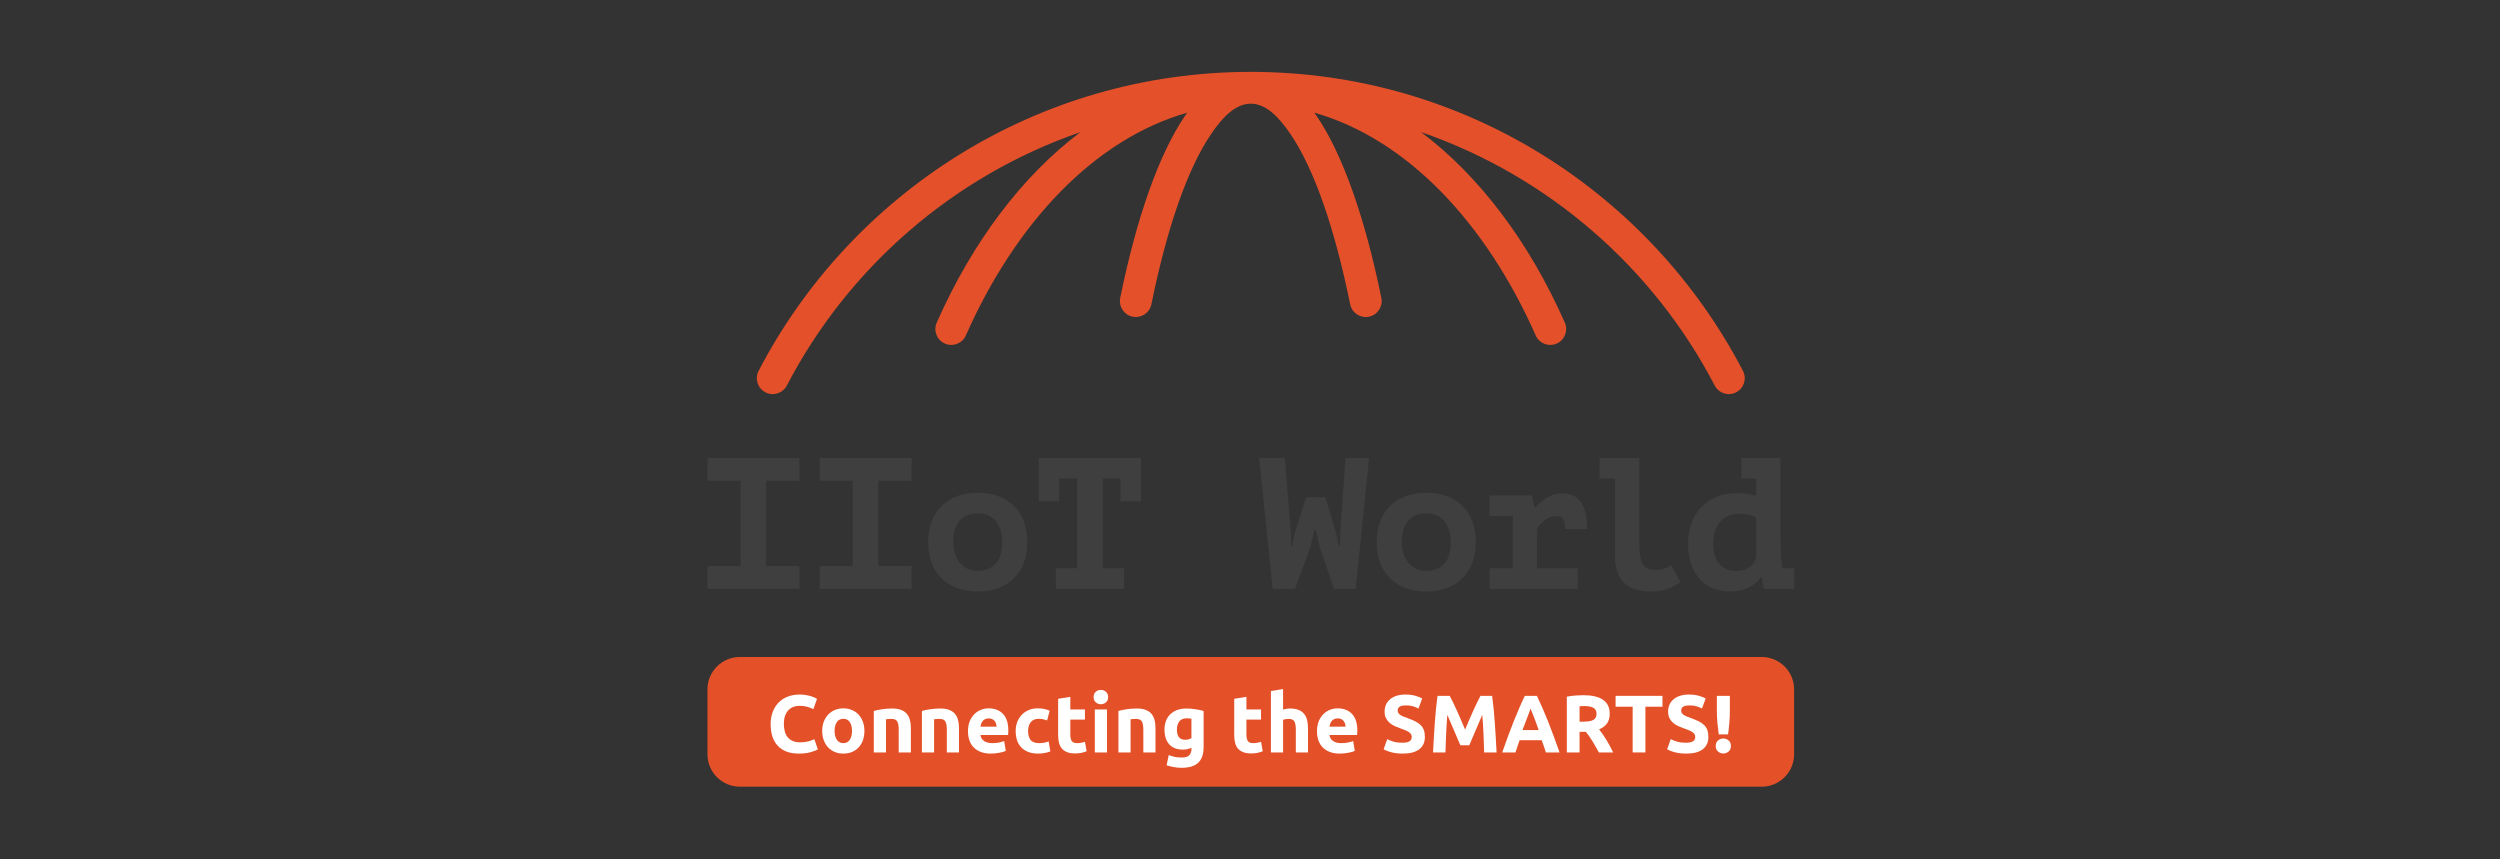 <?xml version="1.0" encoding="utf-8"?>
<!-- Generator: Adobe Illustrator 15.1.0, SVG Export Plug-In  -->
<!DOCTYPE svg PUBLIC "-//W3C//DTD SVG 1.1//EN" "http://www.w3.org/Graphics/SVG/1.1/DTD/svg11.dtd">
<svg version="1.1"
	 xmlns="http://www.w3.org/2000/svg" xmlns:xlink="http://www.w3.org/1999/xlink" xmlns:a="http://ns.adobe.com/AdobeSVGViewerExtensions/3.0/"
	 x="0px" y="0px" width="1600px" height="550px" viewBox="-452.772 -46 1600 550" enable-background="new -452.772 -46 1600 550"
	 xml:space="preserve">
<rect x="-452.772" y="-46" width="1600" height="550" fill="#333333" stroke="none"/>
<defs>
</defs>
<path fill="#E45028" d="M695.455,395.22c0-11.454-9.299-20.756-20.753-20.756H20.753C9.299,374.464,0,383.766,0,395.22v41.508
	c0,11.454,9.299,20.752,20.753,20.752h653.949c11.454,0,20.753-9.298,20.753-20.752V395.22L695.455,395.22z"/>
<path fill="#E45029" d="M347.728,20.366c-9.288,0-17.428,7.622-25.572,19.685c-15.265,22.616-28.245,60.585-38.03,108.686
	c-1.12,5.508-6.503,9.069-12.011,7.949c-5.508-1.119-9.068-6.502-7.949-12.007c10.46-51.419,24.793-91.846,41.112-116.02
	c0.584-0.869,1.175-1.721,1.77-2.549c-59.082,16.906-109.503,69.928-141.678,142.582c-2.274,5.14-8.297,7.466-13.437,5.188
	c-5.136-2.274-7.462-8.297-5.185-13.433c22.891-51.7,54.648-93.796,91.939-121.879C157.291,66.662,90.093,125.296,50.807,200.746
	c-2.598,4.986-8.752,6.924-13.738,4.329c-4.983-2.598-6.924-8.752-4.329-13.735C91.922,77.682,210.824,0,347.728,0
	s255.806,77.682,314.988,191.34c2.595,4.983,0.654,11.138-4.329,13.735c-4.986,2.594-11.141,0.657-13.738-4.329
	c-39.286-75.45-106.484-134.084-187.881-162.177c37.29,28.083,69.049,70.179,91.939,121.879c2.277,5.136-0.049,11.158-5.185,13.433
	c-5.14,2.277-11.162-0.049-13.437-5.188C497.911,96.038,447.49,43.017,388.408,26.11c0.595,0.828,1.186,1.68,1.77,2.549
	c16.319,24.174,30.652,64.601,41.112,116.02c1.119,5.505-2.441,10.888-7.949,12.007c-5.508,1.12-10.891-2.441-12.011-7.949
	c-9.785-48.101-22.766-86.069-38.03-108.686C365.155,27.988,357.016,20.366,347.728,20.366z"/>
<path fill="#403F3F" d="M141.268,300.965c0-5.021,0.759-9.489,2.274-13.395c1.513-3.908,3.669-7.219,6.457-9.932
	c2.793-2.708,6.12-4.764,9.99-6.158c3.867-1.394,8.192-2.093,12.978-2.093c5.024,0,9.511,0.758,13.457,2.271
	c3.946,1.516,7.278,3.651,9.986,6.401c2.713,2.751,4.768,6.078,6.162,9.987c1.395,3.908,2.093,8.213,2.093,12.918
	c0,5.024-0.758,9.489-2.273,13.397c-1.513,3.908-3.669,7.219-6.457,9.928c-2.793,2.712-6.12,4.768-9.99,6.162
	c-3.867,1.394-8.193,2.093-12.978,2.093c-5.024,0-9.511-0.758-13.457-2.274c-3.946-1.513-7.278-3.647-9.987-6.397
	c-2.712-2.751-4.767-6.082-6.161-9.987C141.967,309.978,141.268,305.669,141.268,300.965z M428.348,300.965
	c0-5.021,0.759-9.489,2.274-13.395c1.517-3.908,3.669-7.219,6.461-9.932c2.789-2.708,6.12-4.764,9.986-6.158
	c3.867-1.394,8.193-2.093,12.978-2.093c5.024,0,9.511,0.758,13.457,2.271c3.95,1.516,7.278,3.651,9.99,6.401
	c2.709,2.751,4.764,6.078,6.158,9.987c1.397,3.908,2.094,8.213,2.094,12.918c0,5.024-0.759,9.489-2.271,13.397
	c-1.517,3.908-3.669,7.219-6.461,9.928c-2.793,2.712-6.12,4.768-9.987,6.162c-3.87,1.394-8.195,2.093-12.98,2.093
	c-5.021,0-9.507-0.758-13.457-2.274c-3.946-1.513-7.274-3.647-9.986-6.397c-2.713-2.751-4.765-6.082-6.162-9.987
	C429.047,309.978,428.348,305.669,428.348,300.965z M570.934,247.137h25.478V302.4c0,6.141,0.759,10.407,2.274,12.8
	c1.513,2.393,3.947,3.589,7.296,3.589c2.472,0,4.506-0.261,6.099-0.779c1.597-0.518,3.192-1.255,4.785-2.211l5.862,10.766
	c-1.355,0.876-2.712,1.693-4.068,2.451c-1.353,0.758-2.789,1.395-4.305,1.916c-1.517,0.518-3.172,0.914-4.966,1.196
	c-1.794,0.278-3.808,0.417-6.04,0.417c-7.497,0-13.116-1.912-16.864-5.741c-3.749-3.828-5.623-9.253-5.623-16.27v-50.239h-9.928
	V247.137L570.934,247.137z M661.722,247.137h25.002v51.676c0,5.98,0.319,11.881,0.956,17.702c0,0.4,0.038,0.8,0.118,1.196h7.657
	v13.158h-19.258l-1.558-7.653h-0.477c-0.796,1.436-1.874,2.709-3.23,3.828c-1.355,1.116-2.872,2.094-4.545,2.928
	c-1.676,0.838-3.508,1.479-5.504,1.916c-1.992,0.438-3.985,0.657-5.98,0.657c-3.745,0-7.275-0.598-10.585-1.794
	c-3.311-1.196-6.2-3.05-8.673-5.563c-2.473-2.511-4.427-5.699-5.859-9.569c-1.436-3.867-2.155-8.433-2.155-13.694
	c0-5.104,0.778-9.648,2.333-13.638c1.555-3.988,3.71-7.357,6.461-10.108c2.75-2.75,5.998-4.864,9.746-6.339
	c3.749-1.475,7.855-2.211,12.32-2.211c2.473,0,4.806,0.139,7,0.417s4.086,0.737,5.682,1.377v-11.127h-9.451V247.137L661.722,247.137
	z M0,316.278h21.173V261.73H0v-14.594h58.853v14.594H37.562v54.548h21.291v14.591H0V316.278z M500.599,317.711h14.831v-33.493
	h-14.831v-13.157h26.914l1.795,7.896h0.476c2.236-2.632,4.785-4.826,7.657-6.579c2.872-1.756,6.221-2.632,10.05-2.632
	c4.784,0,8.55,1.756,11.301,5.265c2.754,3.508,4.128,9.367,4.128,17.581h-13.996c0-2.869-0.418-4.963-1.256-6.28
	c-0.838-1.314-2.173-1.972-4.006-1.972c-3.191,0-5.762,0.796-7.716,2.393c-1.954,1.593-3.609,3.429-4.966,5.501v25.478h25.958
	v13.158h-56.339V317.711L500.599,317.711z M71.771,316.278h21.173V261.73H71.771v-14.594h58.849v14.594h-21.291v54.548h21.291
	v14.591H71.771V316.278z M222.967,317.711h13.638v-57.416h-11.485v14.476h-13.158v-27.634h65.55v27.634h-13.158v-14.476h-11.363
	v57.416h13.52v13.158h-43.542V317.711z M373.327,293.909l0.236,10.046h0.48l2.034-9.447l7.177-22.252h12.198l6.7,22.252l2.153,9.447
	h0.479l0.236-10.286l3.353-46.532h15.07l-8.613,83.732h-13.874l-8.972-26.435l-2.751-11.481h-0.598l-2.872,11.481l-9.688,26.435
	h-14.354l-8.613-83.732h16.389L373.327,293.909L373.327,293.909z M157.298,300.965c0,2.632,0.358,5.066,1.075,7.299
	c0.72,2.232,1.756,4.187,3.111,5.858c1.353,1.677,2.991,2.974,4.903,3.888c1.912,0.918,4.106,1.377,6.579,1.377
	c4.625,0,8.394-1.474,11.305-4.426c2.91-2.949,4.364-7.615,4.364-13.996c0-5.501-1.354-9.948-4.065-13.336
	c-2.712-3.39-6.579-5.083-11.604-5.083c-2.232,0-4.305,0.337-6.221,1.015c-1.913,0.679-3.567,1.773-4.962,3.29
	c-1.398,1.516-2.493,3.429-3.29,5.741C157.694,294.904,157.298,297.696,157.298,300.965z M444.378,300.965
	c0,2.632,0.358,5.066,1.078,7.299c0.717,2.232,1.753,4.187,3.109,5.858c1.355,1.677,2.99,2.974,4.902,3.888
	c1.916,0.918,4.106,1.377,6.579,1.377c4.625,0,8.395-1.474,11.305-4.426c2.91-2.949,4.367-7.615,4.367-13.996
	c0-5.501-1.356-9.948-4.068-13.336c-2.712-3.39-6.579-5.083-11.604-5.083c-2.232,0-4.305,0.337-6.218,1.015
	c-1.916,0.679-3.57,1.773-4.965,3.29c-1.395,1.516-2.493,3.429-3.29,5.741C444.778,294.904,444.378,297.696,444.378,300.965z
	 M658.491,319.387c3.032,0,5.724-0.737,8.074-2.211c2.354-1.479,3.888-3.609,4.607-6.402v-25.359
	c-1.116-0.876-2.653-1.533-4.607-1.972c-1.95-0.438-4.006-0.657-6.158-0.657s-4.246,0.358-6.279,1.075
	c-2.035,0.72-3.829,1.853-5.383,3.411c-1.555,1.554-2.793,3.567-3.707,6.04c-0.918,2.472-1.377,5.5-1.377,9.089
	c0,5.104,1.275,9.212,3.828,12.32C650.042,317.833,653.707,319.387,658.491,319.387L658.491,319.387z"/>
<path fill="#FFFFFF" d="M58.529,436.3c-5.89,0-10.376-1.638-13.46-4.913s-4.629-7.929-4.629-13.958c0-2.997,0.474-5.672,1.412-8.025
	c0.942-2.351,2.232-4.336,3.87-5.957c1.638-1.62,3.589-2.851,5.853-3.686c2.268-0.838,4.722-1.255,7.372-1.255
	c1.533,0,2.928,0.114,4.183,0.34c1.252,0.227,2.351,0.487,3.293,0.783c0.939,0.299,1.725,0.602,2.351,0.914
	c0.626,0.316,1.082,0.56,1.36,0.733l-2.354,6.586c-1.112-0.591-2.413-1.099-3.895-1.516c-1.478-0.417-3.161-0.626-5.042-0.626
	c-1.256,0-2.482,0.209-3.686,0.626s-2.264,1.089-3.189,2.014c-0.925,0.921-1.662,2.117-2.222,3.581
	c-0.557,1.461-0.835,3.241-0.835,5.331c0,1.672,0.182,3.23,0.547,4.677c0.368,1.446,0.959,2.691,1.78,3.738
	c0.816,1.047,1.888,1.874,3.213,2.482c1.324,0.612,2.928,0.915,4.809,0.915c1.186,0,2.25-0.07,3.188-0.209
	c0.942-0.14,1.777-0.306,2.511-0.497c0.73-0.191,1.377-0.407,1.934-0.654c0.557-0.243,1.063-0.469,1.517-0.678l2.246,6.534
	c-1.147,0.695-2.771,1.324-4.861,1.881C63.704,436.021,61.28,436.3,58.529,436.3L58.529,436.3z"/>
<path fill="#FFFFFF" d="M100.452,421.769c0,2.159-0.313,4.138-0.942,5.932c-0.626,1.795-1.534,3.328-2.716,4.601
	c-1.186,1.272-2.608,2.257-4.264,2.952c-1.655,0.699-3.509,1.047-5.566,1.047c-2.021,0-3.856-0.348-5.516-1.047
	c-1.655-0.695-3.074-1.68-4.26-2.952c-1.182-1.272-2.107-2.806-2.768-4.601c-0.664-1.794-0.994-3.772-0.994-5.932
	c0-2.163,0.34-4.131,1.019-5.908c0.682-1.776,1.62-3.293,2.823-4.548c1.203-1.256,2.633-2.229,4.287-2.928
	c1.656-0.696,3.457-1.044,5.408-1.044c1.988,0,3.807,0.348,5.462,1.044c1.655,0.698,3.078,1.672,4.264,2.928
	c1.183,1.255,2.107,2.771,2.768,4.548C100.121,417.638,100.452,419.605,100.452,421.769z M92.506,421.769
	c0-2.406-0.479-4.298-1.439-5.672c-0.956-1.377-2.322-2.065-4.103-2.065c-1.777,0-3.154,0.688-4.128,2.065
	c-0.978,1.374-1.464,3.266-1.464,5.672c0,2.402,0.486,4.312,1.464,5.724c0.974,1.411,2.351,2.117,4.128,2.117
	c1.78,0,3.146-0.706,4.103-2.117C92.026,426.08,92.506,424.171,92.506,421.769z"/>
<path fill="#FFFFFF" d="M106.464,409.014c1.321-0.386,3.032-0.74,5.122-1.071c2.09-0.333,4.287-0.497,6.586-0.497
	c2.333,0,4.277,0.303,5.828,0.915c1.551,0.608,2.778,1.471,3.686,2.587c0.904,1.116,1.551,2.438,1.934,3.971
	s0.573,3.241,0.573,5.126v15.522h-7.785v-14.584c0-2.507-0.334-4.287-0.994-5.331c-0.661-1.046-1.898-1.567-3.711-1.567
	c-0.56,0-1.15,0.024-1.776,0.076c-0.63,0.052-1.186,0.114-1.677,0.185v21.222h-7.785V409.014L106.464,409.014z"/>
<path fill="#FFFFFF" d="M137.252,409.014c1.324-0.386,3.032-0.74,5.122-1.071c2.09-0.333,4.287-0.497,6.586-0.497
	c2.336,0,4.276,0.303,5.828,0.915c1.551,0.608,2.781,1.471,3.686,2.587c0.907,1.116,1.551,2.438,1.934,3.971
	c0.386,1.533,0.577,3.241,0.577,5.126v15.522h-7.789v-14.584c0-2.507-0.331-4.287-0.995-5.331c-0.66-1.046-1.898-1.567-3.71-1.567
	c-0.557,0-1.151,0.024-1.776,0.076c-0.63,0.052-1.187,0.114-1.673,0.185v21.222h-7.789V409.014L137.252,409.014z"/>
<path fill="#FFFFFF" d="M166.732,422.029c0-2.441,0.375-4.576,1.126-6.405c0.748-1.829,1.732-3.353,2.952-4.572
	c1.221-1.221,2.622-2.143,4.208-2.771c1.586-0.626,3.217-0.939,4.889-0.939c3.901,0,6.986,1.193,9.25,3.578
	c2.267,2.39,3.396,5.901,3.396,10.533c0,0.455-0.017,0.952-0.052,1.491c-0.034,0.539-0.069,1.02-0.104,1.437h-17.668
	c0.174,1.603,0.925,2.876,2.25,3.818c1.325,0.938,3.102,1.411,5.331,1.411c1.429,0,2.83-0.132,4.207-0.393s2.5-0.584,3.373-0.967
	l1.043,6.325c-0.417,0.209-0.974,0.417-1.673,0.626c-0.695,0.209-1.471,0.393-2.326,0.549c-0.852,0.157-1.766,0.289-2.743,0.394
	c-0.974,0.104-1.951,0.156-2.928,0.156c-2.473,0-4.625-0.365-6.454-1.099c-1.829-0.73-3.345-1.735-4.548-3.005
	c-1.203-1.272-2.09-2.781-2.667-4.523C167.021,425.931,166.732,424.05,166.732,422.029L166.732,422.029z M185.029,419.049
	c-0.034-0.66-0.149-1.308-0.341-1.933c-0.191-0.63-0.486-1.187-0.89-1.673c-0.4-0.49-0.904-0.891-1.513-1.203
	c-0.612-0.313-1.37-0.47-2.274-0.47c-0.873,0-1.62,0.146-2.25,0.441c-0.626,0.3-1.15,0.688-1.568,1.179
	c-0.417,0.487-0.74,1.054-0.967,1.697c-0.226,0.646-0.393,1.301-0.497,1.961H185.029L185.029,419.049z"/>
<path fill="#FFFFFF" d="M197.259,421.82c0-1.989,0.323-3.859,0.971-5.619c0.643-1.76,1.575-3.293,2.795-4.601
	c1.221-1.308,2.699-2.344,4.444-3.112c1.742-0.765,3.728-1.147,5.957-1.147c1.464,0,2.806,0.129,4.026,0.39
	c1.221,0.265,2.402,0.637,3.554,1.127l-1.62,6.217c-0.73-0.277-1.534-0.521-2.406-0.729c-0.869-0.209-1.847-0.313-2.925-0.313
	c-2.302,0-4.017,0.713-5.149,2.143c-1.134,1.429-1.701,3.31-1.701,5.646c0,2.473,0.532,4.389,1.597,5.748
	c1.063,1.359,2.917,2.041,5.567,2.041c0.938,0,1.95-0.087,3.031-0.264c1.078-0.174,2.073-0.452,2.98-0.835l1.096,6.377
	c-0.904,0.383-2.038,0.713-3.397,0.991c-1.359,0.282-2.858,0.421-4.496,0.421c-2.507,0-4.67-0.375-6.481-1.123
	c-1.813-0.751-3.301-1.77-4.469-3.06s-2.021-2.813-2.563-4.573C197.53,425.785,197.259,423.876,197.259,421.82L197.259,421.82z"/>
<path fill="#FFFFFF" d="M224.44,401.225l7.789-1.255v8.102h9.357v6.481h-9.357v9.671c0,1.638,0.289,2.945,0.863,3.922
	c0.576,0.974,1.734,1.464,3.477,1.464c0.838,0,1.7-0.08,2.587-0.236c0.891-0.156,1.701-0.375,2.431-0.653l1.1,6.064
	c-0.943,0.382-1.986,0.713-3.137,0.99c-1.151,0.282-2.563,0.421-4.235,0.421c-2.125,0-3.884-0.288-5.278-0.862
	c-1.395-0.577-2.511-1.377-3.346-2.406c-0.838-1.029-1.422-2.274-1.752-3.738c-0.331-1.464-0.498-3.084-0.498-4.861V401.225z"/>
<path fill="#FFFFFF" d="M255.701,435.566h-7.789v-27.495h7.789V435.566z M256.432,400.126c0,1.429-0.459,2.552-1.384,3.373
	c-0.925,0.817-2.014,1.228-3.269,1.228c-1.252,0-2.341-0.41-3.266-1.228c-0.925-0.821-1.384-1.944-1.384-3.373
	c0-1.43,0.459-2.553,1.384-3.37c0.925-0.82,2.014-1.23,3.266-1.23c1.255,0,2.344,0.41,3.269,1.23
	C255.973,397.573,256.432,398.696,256.432,400.126z"/>
<path fill="#FFFFFF" d="M263.021,409.014c1.321-0.386,3.028-0.74,5.122-1.071c2.09-0.333,4.283-0.497,6.586-0.497
	c2.333,0,4.276,0.303,5.827,0.915c1.552,0.608,2.778,1.471,3.687,2.587c0.904,1.116,1.551,2.438,1.934,3.971
	c0.382,1.533,0.573,3.241,0.573,5.126v15.522h-7.789v-14.584c0-2.507-0.33-4.287-0.991-5.331c-0.664-1.046-1.898-1.567-3.71-1.567
	c-0.56,0-1.151,0.024-1.78,0.076c-0.626,0.052-1.183,0.114-1.673,0.185v21.222h-7.785V409.014L263.021,409.014z"/>
<path fill="#FFFFFF" d="M300.447,420.931c0,4.356,1.759,6.533,5.278,6.533c0.803,0,1.551-0.104,2.25-0.313
	c0.695-0.209,1.286-0.452,1.776-0.73v-12.441c-0.382-0.069-0.838-0.133-1.359-0.185s-1.134-0.076-1.829-0.076
	c-2.059,0-3.589,0.678-4.601,2.037C300.951,417.116,300.447,418.841,300.447,420.931L300.447,420.931z M317.541,432.117
	c0,4.496-1.144,7.834-3.425,10.011s-5.811,3.265-10.585,3.265c-1.673,0-3.345-0.146-5.018-0.441
	c-1.673-0.299-3.224-0.688-4.652-1.179l1.359-6.533c1.217,0.49,2.5,0.872,3.843,1.15c1.338,0.278,2.865,0.417,4.572,0.417
	c2.229,0,3.808-0.486,4.729-1.464c0.925-0.974,1.387-2.229,1.387-3.762v-0.995c-0.838,0.387-1.7,0.671-2.587,0.862
	c-0.89,0.195-1.856,0.289-2.903,0.289c-3.797,0-6.708-1.123-8.728-3.369c-2.021-2.25-3.033-5.394-3.033-9.438
	c0-2.021,0.313-3.86,0.943-5.516c0.625-1.654,1.54-3.073,2.743-4.259c1.203-1.187,2.674-2.101,4.416-2.744
	c1.742-0.646,3.71-0.967,5.908-0.967c0.938,0,1.905,0.042,2.899,0.129c0.995,0.087,1.979,0.201,2.952,0.341
	c0.978,0.139,1.909,0.306,2.8,0.497c0.887,0.191,1.68,0.393,2.378,0.602V432.117L317.541,432.117z"/>
<path fill="#FFFFFF" d="M337.143,401.225l7.789-1.255v8.102h9.357v6.481h-9.357v9.671c0,1.638,0.285,2.945,0.862,3.922
	c0.574,0.974,1.732,1.464,3.474,1.464c0.839,0,1.701-0.08,2.591-0.236c0.887-0.156,1.697-0.375,2.431-0.653l1.096,6.064
	c-0.939,0.382-1.985,0.713-3.137,0.99c-1.147,0.282-2.56,0.421-4.231,0.421c-2.129,0-3.888-0.288-5.282-0.862
	c-1.392-0.577-2.507-1.377-3.346-2.406c-0.834-1.029-1.418-2.274-1.749-3.738c-0.334-1.464-0.497-3.084-0.497-4.861V401.225z"/>
<path fill="#FFFFFF" d="M360.614,435.566v-39.308l7.785-1.255v13.172c0.525-0.174,1.196-0.341,2.014-0.497
	c0.82-0.156,1.613-0.233,2.379-0.233c2.232,0,4.086,0.303,5.566,0.915c1.481,0.608,2.668,1.471,3.555,2.587
	c0.89,1.116,1.516,2.438,1.884,3.971c0.365,1.533,0.546,3.241,0.546,5.126v15.522h-7.785v-14.584c0-2.507-0.323-4.287-0.971-5.331
	c-0.643-1.046-1.836-1.567-3.578-1.567c-0.698,0-1.353,0.059-1.961,0.181c-0.608,0.125-1.158,0.254-1.648,0.393v20.909H360.614
	L360.614,435.566z"/>
<path fill="#FFFFFF" d="M390.095,422.029c0-2.441,0.375-4.576,1.123-6.405c0.751-1.829,1.735-3.353,2.956-4.572
	c1.217-1.221,2.621-2.143,4.207-2.771c1.586-0.626,3.213-0.939,4.886-0.939c3.905,0,6.989,1.193,9.253,3.578
	c2.264,2.39,3.397,5.901,3.397,10.533c0,0.455-0.018,0.952-0.053,1.491c-0.034,0.539-0.069,1.02-0.104,1.437h-17.668
	c0.174,1.603,0.925,2.876,2.246,3.818c1.324,0.938,3.102,1.411,5.334,1.411c1.429,0,2.83-0.132,4.207-0.393s2.501-0.584,3.37-0.967
	l1.046,6.325c-0.417,0.209-0.973,0.417-1.672,0.626c-0.695,0.209-1.471,0.393-2.326,0.549c-0.853,0.157-1.767,0.289-2.744,0.394
	c-0.977,0.104-1.95,0.156-2.928,0.156c-2.473,0-4.625-0.365-6.454-1.099c-1.832-0.73-3.349-1.735-4.548-3.005
	c-1.203-1.272-2.094-2.781-2.667-4.523C390.383,425.931,390.095,424.05,390.095,422.029L390.095,422.029z M408.389,419.049
	c-0.035-0.66-0.146-1.308-0.337-1.933c-0.191-0.63-0.491-1.187-0.891-1.673c-0.4-0.49-0.904-0.891-1.516-1.203
	c-0.609-0.313-1.367-0.47-2.274-0.47c-0.869,0-1.62,0.146-2.247,0.441c-0.625,0.3-1.15,0.688-1.567,1.179
	c-0.418,0.487-0.741,1.054-0.967,1.697c-0.227,0.646-0.394,1.301-0.497,1.961H408.389L408.389,419.049z"/>
<path fill="#FFFFFF" d="M444.876,429.346c1.15,0,2.1-0.095,2.851-0.285c0.748-0.191,1.35-0.456,1.802-0.786s0.769-0.724,0.942-1.176
	c0.174-0.451,0.261-0.959,0.261-1.516c0-1.186-0.557-2.17-1.673-2.952c-1.116-0.786-3.032-1.631-5.751-2.535
	c-1.183-0.421-2.368-0.897-3.554-1.439c-1.187-0.539-2.247-1.221-3.188-2.038c-0.943-0.82-1.708-1.812-2.299-2.979
	c-0.595-1.169-0.891-2.587-0.891-4.26s0.313-3.182,0.942-4.521c0.626-1.342,1.517-2.482,2.664-3.425
	c1.15-0.942,2.545-1.666,4.183-2.17s3.484-0.758,5.539-0.758c2.441,0,4.549,0.261,6.326,0.785c1.776,0.521,3.24,1.096,4.392,1.725
	l-2.351,6.43c-1.012-0.525-2.136-0.984-3.373-1.388c-1.238-0.399-2.727-0.602-4.469-0.602c-1.95,0-3.355,0.271-4.207,0.811
	c-0.855,0.543-1.283,1.37-1.283,2.486c0,0.661,0.156,1.217,0.473,1.673c0.313,0.452,0.758,0.862,1.332,1.228
	c0.573,0.365,1.238,0.695,1.985,0.99c0.751,0.3,1.579,0.602,2.482,0.919c1.882,0.695,3.52,1.384,4.914,2.062
	c1.394,0.682,2.552,1.475,3.477,2.379c0.926,0.907,1.61,1.971,2.065,3.188c0.452,1.221,0.679,2.701,0.679,4.443
	c0,3.38-1.186,6.002-3.554,7.869c-2.372,1.864-5.943,2.796-10.717,2.796c-1.604,0-3.05-0.098-4.337-0.288
	c-1.29-0.191-2.431-0.428-3.425-0.706s-1.847-0.574-2.563-0.887c-0.713-0.316-1.314-0.612-1.802-0.891l2.299-6.481
	c1.081,0.591,2.413,1.123,3.999,1.593C440.634,429.112,442.577,429.346,444.876,429.346L444.876,429.346z"/>
<path fill="#FFFFFF" d="M475.037,399.344c0.63,1.147,1.353,2.569,2.177,4.26c0.821,1.689,1.677,3.519,2.566,5.486
	c0.891,1.969,1.773,3.981,2.646,6.04c0.876,2.056,1.697,3.989,2.465,5.801c0.769-1.812,1.59-3.745,2.463-5.801
	c0.872-2.059,1.756-4.071,2.646-6.04c0.894-1.968,1.749-3.797,2.569-5.486c0.821-1.69,1.548-3.112,2.174-4.26h7.424
	c0.348,2.402,0.671,5.094,0.967,8.074c0.296,2.979,0.56,6.081,0.786,9.305c0.226,3.224,0.435,6.457,0.626,9.698
	s0.357,6.29,0.497,9.146h-7.946c-0.104-3.52-0.243-7.352-0.417-11.5c-0.174-4.145-0.438-8.327-0.785-12.546
	c-0.63,1.464-1.329,3.085-2.097,4.861c-0.769,1.777-1.53,3.558-2.281,5.334c-0.752,1.777-1.479,3.475-2.177,5.095
	c-0.699,1.62-1.294,3.008-1.784,4.155h-5.695c-0.491-1.147-1.086-2.535-1.784-4.155c-0.699-1.62-1.426-3.317-2.177-5.095
	c-0.751-1.776-1.513-3.557-2.281-5.334c-0.769-1.776-1.468-3.397-2.097-4.861c-0.348,4.218-0.608,8.401-0.782,12.546
	c-0.174,4.148-0.316,7.98-0.421,11.5h-7.946c0.143-2.855,0.307-5.904,0.498-9.146s0.403-6.475,0.629-9.698
	c0.227-3.224,0.487-6.325,0.782-9.305c0.296-2.98,0.619-5.672,0.967-8.074H475.037L475.037,399.344z"/>
<path fill="#FFFFFF" d="M536.609,435.566c-0.399-1.259-0.835-2.553-1.297-3.877c-0.466-1.329-0.929-2.646-1.388-3.965h-14.148
	c-0.456,1.321-0.915,2.646-1.374,3.975s-0.89,2.618-1.286,3.867h-8.468c1.363-3.901,2.657-7.508,3.881-10.818
	c1.224-3.313,2.42-6.429,3.592-9.357c1.172-2.928,2.323-5.706,3.46-8.338c1.138-2.633,2.316-5.202,3.54-7.709h7.73
	c1.188,2.507,2.36,5.076,3.519,7.709c1.154,2.632,2.319,5.41,3.491,8.338c1.172,2.929,2.371,6.044,3.596,9.357
	c1.228,3.311,2.521,6.917,3.888,10.818H536.609z M526.813,407.55c-0.181,0.525-0.448,1.241-0.799,2.146
	c-0.348,0.907-0.748,1.954-1.196,3.14c-0.449,1.187-0.946,2.493-1.499,3.919c-0.553,1.43-1.116,2.925-1.687,4.489h10.358
	c-0.556-1.568-1.092-3.07-1.609-4.503c-0.521-1.429-1.016-2.74-1.481-3.926c-0.47-1.189-0.88-2.232-1.231-3.137
	C527.314,408.773,527.029,408.064,526.813,407.55L526.813,407.55z"/>
<path fill="#FFFFFF" d="M560.609,398.923c5.436,0,9.601,0.967,12.49,2.903c2.894,1.934,4.34,4.938,4.34,9.017
	c0,2.542-0.584,4.607-1.749,6.193c-1.168,1.585-2.852,2.83-5.045,3.737c0.729,0.908,1.498,1.944,2.298,3.109
	c0.804,1.168,1.597,2.389,2.379,3.661c0.785,1.272,1.544,2.594,2.273,3.971c0.734,1.378,1.412,2.727,2.042,4.052h-9.118
	c-0.664-1.183-1.339-2.386-2.02-3.606c-0.682-1.221-1.381-2.402-2.101-3.554c-0.717-1.15-1.426-2.239-2.125-3.269
	c-0.698-1.025-1.397-1.958-2.097-2.796h-4.026v13.225h-8.154v-35.701c1.777-0.348,3.616-0.592,5.515-0.73
	C557.41,398.992,559.111,398.923,560.609,398.923L560.609,398.923z M561.079,405.877c-0.591,0-1.123,0.018-1.596,0.053
	c-0.47,0.034-0.915,0.069-1.332,0.104v9.827h2.302c3.063,0,5.261-0.383,6.586-1.151c1.321-0.765,1.985-2.072,1.985-3.918
	c0-1.777-0.671-3.043-2.014-3.791C565.669,406.249,563.694,405.877,561.079,405.877L561.079,405.877z"/>
<path fill="#FFFFFF" d="M611.207,399.344v6.951h-10.925v29.271h-8.154v-29.271h-10.922v-6.951H611.207z"/>
<path fill="#FFFFFF" d="M626.316,429.346c1.147,0,2.101-0.095,2.848-0.285c0.748-0.191,1.35-0.456,1.805-0.786
	c0.452-0.33,0.765-0.724,0.938-1.176c0.174-0.451,0.262-0.959,0.262-1.516c0-1.186-0.557-2.17-1.673-2.952
	c-1.113-0.786-3.032-1.631-5.748-2.535c-1.186-0.421-2.372-0.897-3.554-1.439c-1.186-0.539-2.25-1.221-3.188-2.038
	c-0.942-0.82-1.711-1.812-2.303-2.979c-0.591-1.169-0.887-2.587-0.887-4.26s0.313-3.182,0.939-4.521
	c0.629-1.342,1.516-2.482,2.667-3.425c1.15-0.942,2.542-1.666,4.18-2.17s3.487-0.758,5.543-0.758c2.438,0,4.548,0.261,6.325,0.785
	c1.776,0.521,3.24,1.096,4.392,1.725l-2.354,6.43c-1.012-0.525-2.135-0.984-3.373-1.388c-1.234-0.399-2.726-0.602-4.468-0.602
	c-1.951,0-3.353,0.271-4.208,0.811c-0.852,0.543-1.279,1.37-1.279,2.486c0,0.661,0.156,1.217,0.47,1.673
	c0.313,0.452,0.758,0.862,1.331,1.228c0.577,0.365,1.238,0.695,1.989,0.99c0.748,0.3,1.575,0.602,2.482,0.919
	c1.882,0.695,3.52,1.384,4.914,2.062c1.395,0.682,2.552,1.475,3.474,2.379c0.925,0.907,1.613,1.971,2.065,3.188
	c0.455,1.221,0.682,2.701,0.682,4.443c0,3.38-1.186,6.002-3.558,7.869c-2.368,1.864-5.938,2.796-10.713,2.796
	c-1.604,0-3.05-0.098-4.34-0.288c-1.29-0.191-2.431-0.428-3.425-0.706c-0.991-0.278-1.847-0.574-2.56-0.887
	c-0.717-0.316-1.318-0.612-1.805-0.891l2.302-6.481c1.078,0.591,2.413,1.123,3.999,1.593
	C622.073,429.112,624.015,429.346,626.316,429.346L626.316,429.346z"/>
<path fill="#FFFFFF" d="M654.333,408.697c0,2.823-0.104,5.456-0.313,7.894c-0.208,2.44-0.486,4.913-0.835,7.424h-5.96
	c-0.348-2.511-0.636-4.983-0.862-7.424c-0.226-2.438-0.341-5.07-0.341-7.894v-9.354h8.312V408.697z M655.014,431.438
	c0,1.533-0.497,2.716-1.491,3.554c-0.991,0.835-2.118,1.256-3.369,1.256c-1.256,0-2.379-0.421-3.373-1.256
	c-0.995-0.838-1.488-2.021-1.488-3.554s0.493-2.719,1.488-3.557c0.994-0.835,2.117-1.252,3.373-1.252
	c1.251,0,2.378,0.417,3.369,1.252C654.517,428.72,655.014,429.905,655.014,431.438z"/>
</svg>
